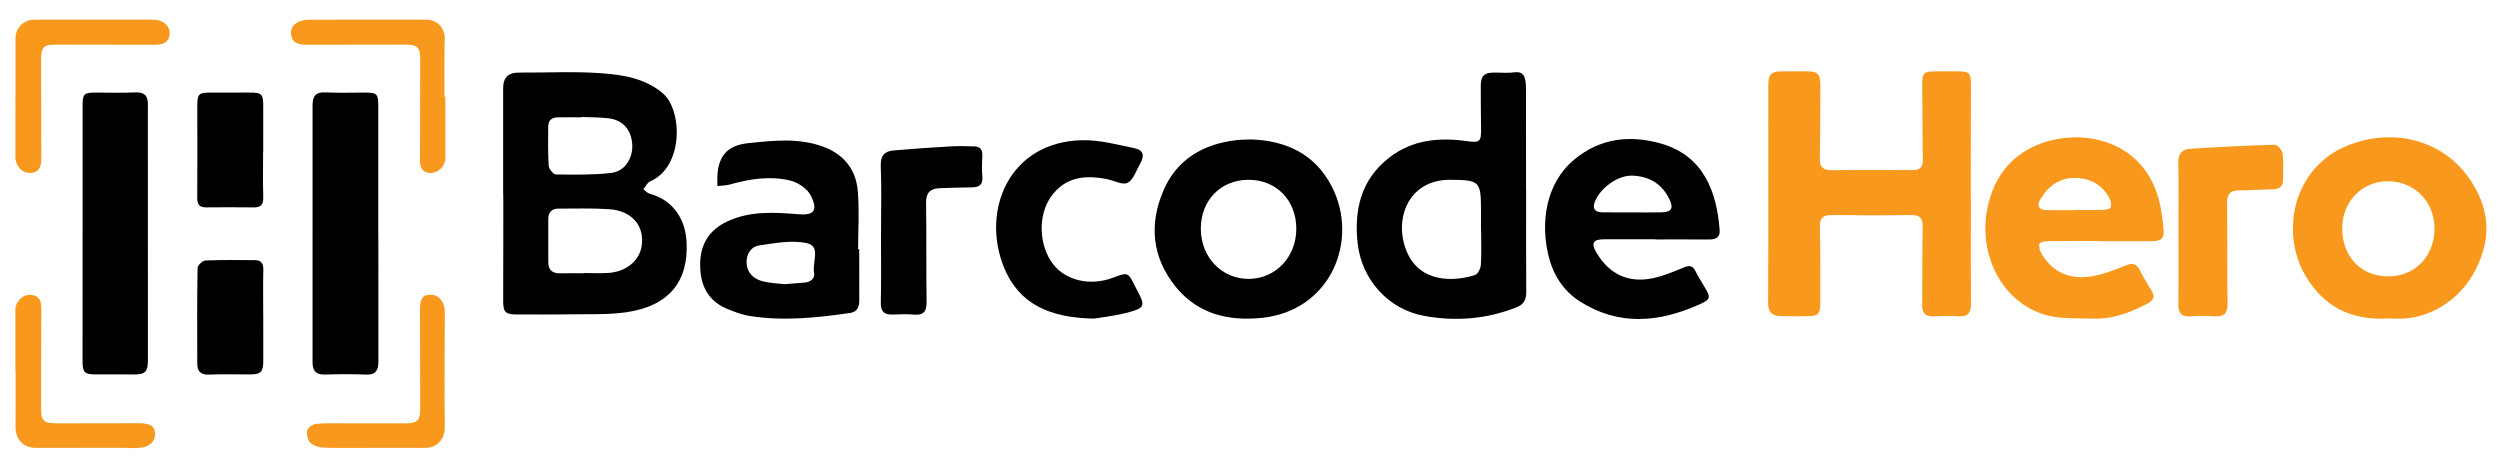 <?xml version="1.0" encoding="utf-8"?>
<!-- Generator: Adobe Illustrator 16.0.0, SVG Export Plug-In . SVG Version: 6.00 Build 0)  -->
<!DOCTYPE svg PUBLIC "-//W3C//DTD SVG 1.1//EN" "http://www.w3.org/Graphics/SVG/1.1/DTD/svg11.dtd">
<svg version="1.1" id="Layer_1" xmlns="http://www.w3.org/2000/svg" xmlns:xlink="http://www.w3.org/1999/xlink" x="0px" y="0px"
	 width="1235.324px" height="231.466px" viewBox="0 0 1235.324 231.466" enable-background="new 0 0 1235.324 231.466"
	 xml:space="preserve">
<g>
	<path fill-rule="evenodd" clip-rule="evenodd" d="M248.622,96.265c0-17.487,0.013-34.975-0.008-52.461
		c-0.007-5.619,2.49-7.979,8.106-7.938c13.489,0.098,27.035-0.676,40.452,0.327c10.616,0.793,21.4,2.412,30.24,9.821
		c9.857,8.263,10.549,36.406-6.19,43.634c-1.397,0.604-2.222,2.537-3.313,3.853c0.997,0.746,1.889,1.872,3.006,2.18
		c12.632,3.477,17.814,13.634,18.344,23.941c1.007,19.615-8.852,31.55-29.49,34.629c-9.15,1.366-18.589,0.904-27.899,1.072
		c-8.824,0.158-17.653,0.055-26.48,0.066c-5.623,0.008-6.76-1.097-6.756-6.662c0.006-8.827,0.043-17.654,0.053-26.48
		c0.01-8.661,0.002-17.321,0.002-25.981C248.666,96.265,248.644,96.265,248.622,96.265z M288.313,135.029c0-0.035,0-0.069,0-0.104
		c3.996,0,8.002,0.188,11.985-0.037c9.07-0.514,15.783-6.044,16.816-13.599c1.345-9.835-4.914-17.153-16.13-17.924
		c-8.289-0.57-16.641-0.253-24.965-0.288c-3.541-0.015-5.105,1.974-5.106,5.368c0,6.992,0.044,13.984,0.014,20.977
		c-0.017,4.01,1.983,5.716,5.896,5.625C280.651,134.959,284.482,135.029,288.313,135.029z M287.231,57.792
		c-0.003,0.058-0.006,0.116-0.008,0.175c-3.826,0-7.652-0.041-11.477,0.014c-2.892,0.041-4.836,1.311-4.849,4.457
		c-0.026,6.484-0.202,12.985,0.222,19.444c0.104,1.576,2.271,4.295,3.52,4.313c9.121,0.128,18.317,0.287,27.355-0.741
		c6.836-0.778,10.896-7.348,10.404-14.313c-0.502-7.114-4.71-11.875-11.729-12.69C296.226,57.933,291.714,57.991,287.231,57.792z"/>
	<path fill-rule="evenodd" clip-rule="evenodd" fill="#F8991D" d="M973.882,96.776c0,17.662-0.11,35.326,0.073,52.987
		c0.049,4.682-1.454,6.82-6.313,6.526c-3.983-0.241-8.005-0.207-11.991,0.02c-4.389,0.249-5.922-1.707-5.865-5.928
		c0.171-12.662-0.018-25.33,0.265-37.988c0.101-4.494-1.221-6.238-5.913-6.151c-12.992,0.241-25.994,0.193-38.988,0.016
		c-4.278-0.059-5.952,1.365-5.866,5.787c0.242,12.493,0.15,24.993,0.164,37.49c0.006,5.736-0.971,6.7-6.653,6.712
		c-4.332,0.009-8.668,0.105-12.995-0.032c-4.061-0.13-6.143-1.782-6.12-6.477c0.168-35.658,0.071-71.316,0.086-106.976
		c0.002-6.399,1.174-7.499,7.642-7.524c3.499-0.014,6.999,0.008,10.498,0.004c6.679-0.007,7.602,0.941,7.578,7.837
		c-0.021,6.498-0.04,12.997-0.077,19.495c-0.03,5.331-0.025,10.663-0.153,15.992c-0.089,3.728,1.445,5.532,5.317,5.508
		c13.497-0.084,26.994-0.112,40.49-0.021c3.662,0.024,5.087-1.512,5.041-5.085c-0.155-11.994-0.185-23.99-0.271-35.985
		c-0.053-7.212,0.461-7.755,7.406-7.741c2.999,0.005,5.999-0.003,8.998-0.002c7.118,0.003,7.681,0.565,7.661,7.55
		c-0.035,12.83-0.063,25.66-0.088,38.489c-0.01,5.166-0.002,10.331-0.002,15.497C973.83,96.776,973.855,96.776,973.882,96.776z"/>
	<path fill-rule="evenodd" clip-rule="evenodd" d="M754.113,93.896c0,16.815-0.064,33.631,0.051,50.445
		c0.024,3.625-1.164,6.045-4.582,7.413c-14.945,5.979-30.415,7.199-46.085,4.286c-17.577-3.269-30.692-17.966-32.644-35.826
		c-1.825-16.703,1.726-31.592,15.659-42.384c11.418-8.845,24.685-10.032,38.463-8.074c6.146,0.873,6.958,0.226,6.869-6.05
		c-0.1-6.991-0.152-13.983-0.154-20.975c-0.002-5.44,1.678-6.96,7.219-6.877c3.161,0.047,6.367,0.291,9.475-0.127
		c3.567-0.479,4.924,1.251,5.39,4.255c0.253,1.631,0.272,3.309,0.274,4.965c0.019,16.316,0.011,32.632,0.011,48.948
		C754.077,93.896,754.095,93.896,754.113,93.896z M731.866,113.947c-0.021,0-0.043,0-0.064,0c0-3.332,0.003-6.664,0-9.996
		c-0.01-14.406-0.65-14.991-15.055-15.118c-21.506-0.19-28.453,20.565-21.258,36.323c6.526,14.292,22.396,14.206,33.329,10.762
		c1.399-0.441,2.794-3.212,2.91-4.987C732.101,125.291,731.866,119.611,731.866,113.947z"/>
	<path fill-rule="evenodd" clip-rule="evenodd" fill="#F8991D" d="M1037.563,119.093c-8.499,0-16.998-0.063-25.495,0.059
		c-1.53,0.021-4.154,0.525-4.341,1.283c-0.367,1.491,0.252,3.536,1.106,4.969c5.609,9.406,14.262,12.906,24.698,11.139
		c5.797-0.982,11.465-3.171,16.945-5.415c3.436-1.406,5.228-0.738,6.827,2.367c1.749,3.395,3.685,6.704,5.724,9.934
		c1.832,2.901,1.337,4.89-1.707,6.487c-8.5,4.461-17.251,7.871-27.101,7.521c-9.746-0.347-19.417,0.666-28.885-3.82
		c-19.605-9.289-26.917-31.469-23.542-49.495c2.422-12.937,8.46-23.54,20.067-30.162c21.336-12.172,58.598-7.744,65.693,28.125
		c0.679,3.427,1.094,6.913,1.471,10.39c0.565,5.224-0.782,6.701-5.966,6.714c-8.499,0.021-16.997,0.006-25.496,0.006
		C1037.563,119.159,1037.563,119.126,1037.563,119.093z M1025.555,103.844c0-0.034,0-0.068,0-0.103c4.479,0,8.96,0.081,13.435-0.049
		c1.366-0.039,3.554-0.308,3.881-1.091c0.525-1.258,0.243-3.261-0.447-4.548c-3.606-6.728-9.407-10.027-17.022-10.106
		c-7.999-0.082-13.423,4.131-17.289,10.683c-1.835,3.11-0.6,5.144,3.017,5.196C1015.936,103.897,1020.745,103.844,1025.555,103.844z
		"/>
	<path fill-rule="evenodd" clip-rule="evenodd" fill="#F8991D" d="M1180.731,157.344c-18.8,1.309-32.624-5.799-41.683-21.375
		c-12.425-21.365-6.077-53.821,21.971-64.451c21.697-8.224,44.368-2.358,57.402,14.377c8.548,10.976,12.464,23.769,8.864,36.942
		c-3.383,12.379-10.666,23.107-22.723,29.725C1196.763,156.843,1188.596,158.007,1180.731,157.344z M1157.373,112.463
		c-0.191,14.015,8.92,23.873,22.278,24.105c13.27,0.232,23.091-9.582,23.298-23.279c0.2-13.243-9.418-23.396-22.472-23.718
		C1167.595,89.252,1157.553,99.201,1157.373,112.463z"/>
	<path fill-rule="evenodd" clip-rule="evenodd" d="M618.265,68.897c16.746,0.592,31.324,6.828,39.775,23.195
		c13.72,26.571-0.379,61.57-34.688,64.993c-16.546,1.651-31.617-1.936-42.568-15.589c-11.619-14.486-13.022-30.823-5.861-47.424
		c6.631-15.37,19.607-22.883,35.955-24.828C613.02,68.99,615.196,69.032,618.265,68.897z M640.546,112.975
		c-0.028-14.06-9.924-24.164-23.638-24.138c-13.712,0.026-23.59,10.191-23.553,24.238c0.037,14.124,10.44,24.886,23.906,24.729
		C630.446,137.651,640.574,126.852,640.546,112.975z"/>
	<path fill-rule="evenodd" clip-rule="evenodd" d="M817.915,118.23c-8.497,0-16.994-0.042-25.49,0.015
		c-5.262,0.035-6.29,1.915-3.66,6.433c6.312,10.84,15.979,15.422,28.287,12.726c5.137-1.125,10.09-3.242,14.984-5.256
		c2.642-1.087,4.319-1.01,5.675,1.718c1.256,2.527,2.757,4.938,4.222,7.356c3.52,5.806,3.627,6.619-2.514,9.342
		c-19.722,8.746-39.465,10.609-58.654-1.554c-8.111-5.142-13.11-12.915-15.435-21.979c-4.267-16.645-1.734-36.265,12.515-48.154
		c12.744-10.635,27.528-12.302,42.848-7.958c21.35,6.055,27.598,24.185,29.033,42.646c0.301,3.871-1.986,4.799-5.321,4.773
		c-8.829-0.066-17.659-0.022-26.489-0.022C817.915,118.287,817.915,118.259,817.915,118.23z M806.147,104.944
		c4.987,0,9.978,0.105,14.961-0.03c4.878-0.133,5.912-1.967,3.848-6.347c-3.638-7.719-10.048-11.425-18.251-11.778
		c-7.215-0.311-15.98,6.058-18.676,12.952c-1.341,3.43,0.19,5.119,3.654,5.174C796.504,104.991,801.326,104.935,806.147,104.944z"/>
	<path fill-rule="evenodd" clip-rule="evenodd" d="M424.578,123.129c0,8.329-0.032,16.657,0.016,24.986
		c0.019,3.335-0.782,5.992-4.607,6.545c-16.358,2.359-32.765,4.074-49.243,1.521c-4.033-0.625-8.022-2.099-11.798-3.726
		c-9.662-4.162-13.105-12.233-12.983-22.18c0.121-9.755,4.629-16.792,13.535-20.921c11.217-5.2,23.148-4.464,34.894-3.5
		c6.546,0.537,10.502-0.782,6.239-9.252c-1.724-3.425-6.439-6.524-10.342-7.441c-9.87-2.32-19.842-0.771-29.588,1.989
		c-1.987,0.563-4.143,0.533-6.221,0.776c0.015-2.054-0.119-4.122,0.069-6.161c0.843-9.105,5.29-13.988,14.977-15
		c12.341-1.288,24.484-2.722,36.544,1.471c10.504,3.651,16.794,11.101,17.766,21.942c0.857,9.578,0.18,19.293,0.18,28.948
		C424.202,123.128,424.39,123.129,424.578,123.129z M387.743,140.422c3.82-0.302,6.801-0.499,9.773-0.782
		c3.096-0.295,5.312-1.954,4.715-5.145c-0.931-4.978,3.508-12.862-3.6-14.363c-7.422-1.568-15.679-0.009-23.432,1.132
		c-4.259,0.626-6.61,4.552-6.267,9.007c0.378,4.906,3.791,7.737,8.277,8.813C380.891,139.967,384.758,140.068,387.743,140.422z"/>
	<path fill-rule="evenodd" clip-rule="evenodd" d="M186.949,115.781c0,20.985-0.022,41.971,0.019,62.956
		c0.008,4.174-1.271,6.56-6.078,6.358c-6.817-0.285-13.66-0.224-20.483-0.021c-4.429,0.131-5.969-2.061-5.968-6.057
		c0.016-42.308,0.05-84.614,0.004-126.922c-0.005-4.521,1.505-6.701,6.43-6.446c6.479,0.334,12.988,0.086,19.484,0.094
		c5.938,0.008,6.56,0.647,6.558,6.577c-0.006,21.152-0.002,42.306-0.002,63.459C186.924,115.78,186.937,115.78,186.949,115.781z"/>
	<path fill-rule="evenodd" clip-rule="evenodd" d="M40.819,115.12c0-20.969,0-41.938,0-62.905c-0.001-5.866,0.626-6.477,6.565-6.472
		c6.49,0.005,12.992,0.22,19.468-0.09c4.685-0.224,6.354,1.894,6.23,6.171c-0.01,0.333-0.02,0.666-0.02,0.999
		c0.004,41.771,0,83.542,0.021,125.313c0.002,5.453-1.319,6.889-6.611,6.885c-6.49-0.005-12.98-0.008-19.471-0.011
		c-5.201-0.002-6.218-1.104-6.213-6.487c0.017-21.134,0.007-42.269,0.007-63.402C40.804,115.12,40.812,115.12,40.819,115.12z"/>
	<path fill-rule="evenodd" clip-rule="evenodd" d="M540.522,157.432c-21.819-0.381-37.146-7.176-44.497-25.482
		c-11.298-28.137,2.73-61.731,38.388-62.662c8.625-0.225,17.393,2.112,25.965,3.894c4.697,0.976,5.358,3.585,2.929,7.823
		c-1.887,3.291-3.229,7.816-6.108,9.331c-2.396,1.26-6.668-1.098-10.121-1.794c-10.798-2.176-20.675-1.245-27.712,8.604
		c-6.575,9.204-6.1,24.151,0.963,33.328c6.324,8.218,18.374,10.976,29.573,6.769c7.471-2.806,7.506-2.792,10.971,4.229
		c0.222,0.448,0.45,0.893,0.688,1.332c4.636,8.537,4.442,9.386-5.244,11.855C550.227,156.212,543.905,156.858,540.522,157.432z"/>
	<path fill-rule="evenodd" clip-rule="evenodd" fill="#F8991D" d="M1076.433,115.107c-0.008-11.49,0.15-22.984-0.088-34.469
		c-0.092-4.368,1.627-6.877,5.764-7.134c13.941-0.864,27.894-1.603,41.853-1.974c1.344-0.036,3.717,2.677,3.959,4.354
		c0.589,4.077,0.135,8.298,0.236,12.458c0.087,3.553-1.479,5.149-5.065,5.197c-5.652,0.075-11.302,0.51-16.954,0.552
		c-4.368,0.032-5.685,2.117-5.641,6.27c0.173,16.485-0.01,32.974,0.209,49.457c0.062,4.685-1.395,6.811-6.288,6.47
		c-3.977-0.276-8.005-0.269-11.981,0.019c-4.737,0.342-6.104-1.866-6.048-6.229C1076.539,138.422,1076.439,126.764,1076.433,115.107
		z"/>
	<path fill-rule="evenodd" clip-rule="evenodd" d="M435.345,114.948c0-10.986,0.3-21.984-0.135-32.953
		c-0.197-4.997,1.82-7.263,6.246-7.654c9.436-0.836,18.893-1.462,28.351-2.014c3.814-0.223,7.655-0.083,11.481-0.002
		c2.785,0.059,4.246,1.375,4.106,4.394c-0.162,3.487-0.305,7.011,0.009,10.476c0.37,4.086-1.541,5.35-5.211,5.383
		c-5.322,0.048-10.646,0.219-15.965,0.425c-4.627,0.18-6.703,2.321-6.624,7.293c0.26,16.309,0.006,32.625,0.249,48.934
		c0.072,4.863-1.663,6.647-6.431,6.215c-3.302-0.299-6.659-0.18-9.979-0.01c-4.354,0.222-6.32-1.292-6.211-6.032
		c0.267-11.479,0.087-22.968,0.087-34.453C435.327,114.948,435.336,114.948,435.345,114.948z"/>
	<path fill-rule="evenodd" clip-rule="evenodd" d="M130.009,75.221c0,7.332-0.174,14.671,0.074,21.995
		c0.122,3.596-0.928,5.313-4.683,5.269c-7.831-0.094-15.665-0.095-23.497-0.011c-3.538,0.038-4.47-1.606-4.44-4.962
		c0.133-14.996,0.035-29.995,0.021-44.992c-0.006-6.171,0.616-6.777,6.867-6.772c6.332,0.005,12.665-0.002,18.997-0.009
		c6.046-0.005,6.746,0.741,6.727,6.987c-0.022,7.498-0.005,14.997-0.005,22.495C130.049,75.221,130.028,75.221,130.009,75.221z"/>
	<path fill-rule="evenodd" clip-rule="evenodd" d="M130.085,155.766c0,7.481-0.032,14.964,0.01,22.445
		c0.031,5.542-1.146,6.802-6.581,6.803c-6.818,0.002-13.642-0.161-20.451,0.08c-3.962,0.141-5.565-1.768-5.581-5.278
		c-0.069-15.796-0.126-31.594,0.144-47.385c0.022-1.317,2.46-3.651,3.855-3.714c8.132-0.361,16.288-0.204,24.437-0.18
		c3.147,0.009,4.271,1.633,4.199,4.782c-0.172,7.478-0.056,14.963-0.056,22.445C130.068,155.765,130.076,155.765,130.085,155.766z"
		/>
	<path fill-rule="evenodd" clip-rule="evenodd" fill="#F8991D" d="M7.678,47.769c0-9.662,0.021-19.325-0.009-28.987
		c-0.014-4.846,4.067-9.068,8.981-9.071C36.476,9.697,56.3,9.717,76.125,9.731c4.24,0.003,7.857,3.03,7.729,6.624
		c-0.176,4.925-3.494,5.784-7.592,5.768c-15.826-0.066-31.653-0.034-47.48-0.079c-7.658-0.021-8.514,0.856-8.483,8.631
		c0.063,15.827,0.036,31.654,0.124,47.481c0.021,3.941-0.836,7.069-5.506,7.284c-3.957,0.183-7.309-3.483-7.298-7.687
		C7.646,67.76,7.628,57.765,7.628,47.77C7.645,47.769,7.661,47.769,7.678,47.769z"/>
	<path fill-rule="evenodd" clip-rule="evenodd" fill="#F8991D" d="M220.055,47.772c0,10.146-0.031,20.293,0.017,30.438
		c0.017,3.479-3.253,7.1-6.839,7.248c-4.471,0.185-5.708-2.598-5.703-6.419c0.021-16.318,0.021-32.637,0.093-48.954
		c0.031-6.941-1.062-8.058-8.101-8.039c-15.818,0.043-31.638,0.015-47.456,0.076c-4.139,0.017-7.898-0.472-8.282-5.655
		c-0.287-3.894,3.589-6.727,8.701-6.725c19.315,0.008,38.631-0.001,57.946-0.023c5.808-0.007,9.594,4.174,9.333,10.083
		c-0.206,4.653-0.129,9.32-0.149,13.981c-0.02,4.662-0.004,9.325-0.004,13.987C219.759,47.771,219.906,47.772,220.055,47.772z"/>
	<path fill-rule="evenodd" clip-rule="evenodd" fill="#F8991D" d="M7.604,182.786c0-9.993-0.005-19.985,0.003-29.979
		c0.003-3.704,3.666-7.332,7.35-7.121c4.22,0.242,5.504,2.806,5.473,6.768c-0.128,16.157-0.081,32.314-0.133,48.473
		c-0.022,7.25,0.979,8.267,8.425,8.255c12.826-0.021,25.652-0.039,38.479-0.058c0.833-0.001,1.667-0.027,2.498,0.018
		c3.556,0.191,6.973,0.891,6.919,5.38c-0.05,4.211-3.178,6.152-6.816,6.669c-3.264,0.464-6.647,0.076-9.979,0.079
		c-13.992,0.012-27.984,0.033-41.977,0.044c-6.374,0.005-10.228-4.113-10.164-10.543c0.092-9.327,0.023-18.656,0.023-27.983
		C7.671,182.787,7.637,182.787,7.604,182.786z"/>
	<path fill-rule="evenodd" clip-rule="evenodd" fill="#F8991D" d="M185.015,221.305c-8.332-0.004-16.668,0.163-24.99-0.112
		c-2.303-0.076-5.107-0.905-6.674-2.428c-1.339-1.302-1.92-4.228-1.527-6.172c0.268-1.325,2.71-2.964,4.315-3.126
		c4.621-0.467,9.311-0.295,13.973-0.301c10.164-0.013,20.329,0.071,30.492,0.015c5.661-0.032,7.047-1.54,7.033-7.211
		c-0.038-16.161-0.083-32.323-0.125-48.485c-0.016-6.109,1.479-8.133,5.765-7.813c4.173,0.311,6.565,4.04,6.526,8.842
		c-0.155,18.824-0.193,37.652-0.022,56.476c0.055,5.984-3.654,10.313-9.772,10.319C201.677,221.315,193.346,221.31,185.015,221.305z
		"/>
</g>
</svg>
